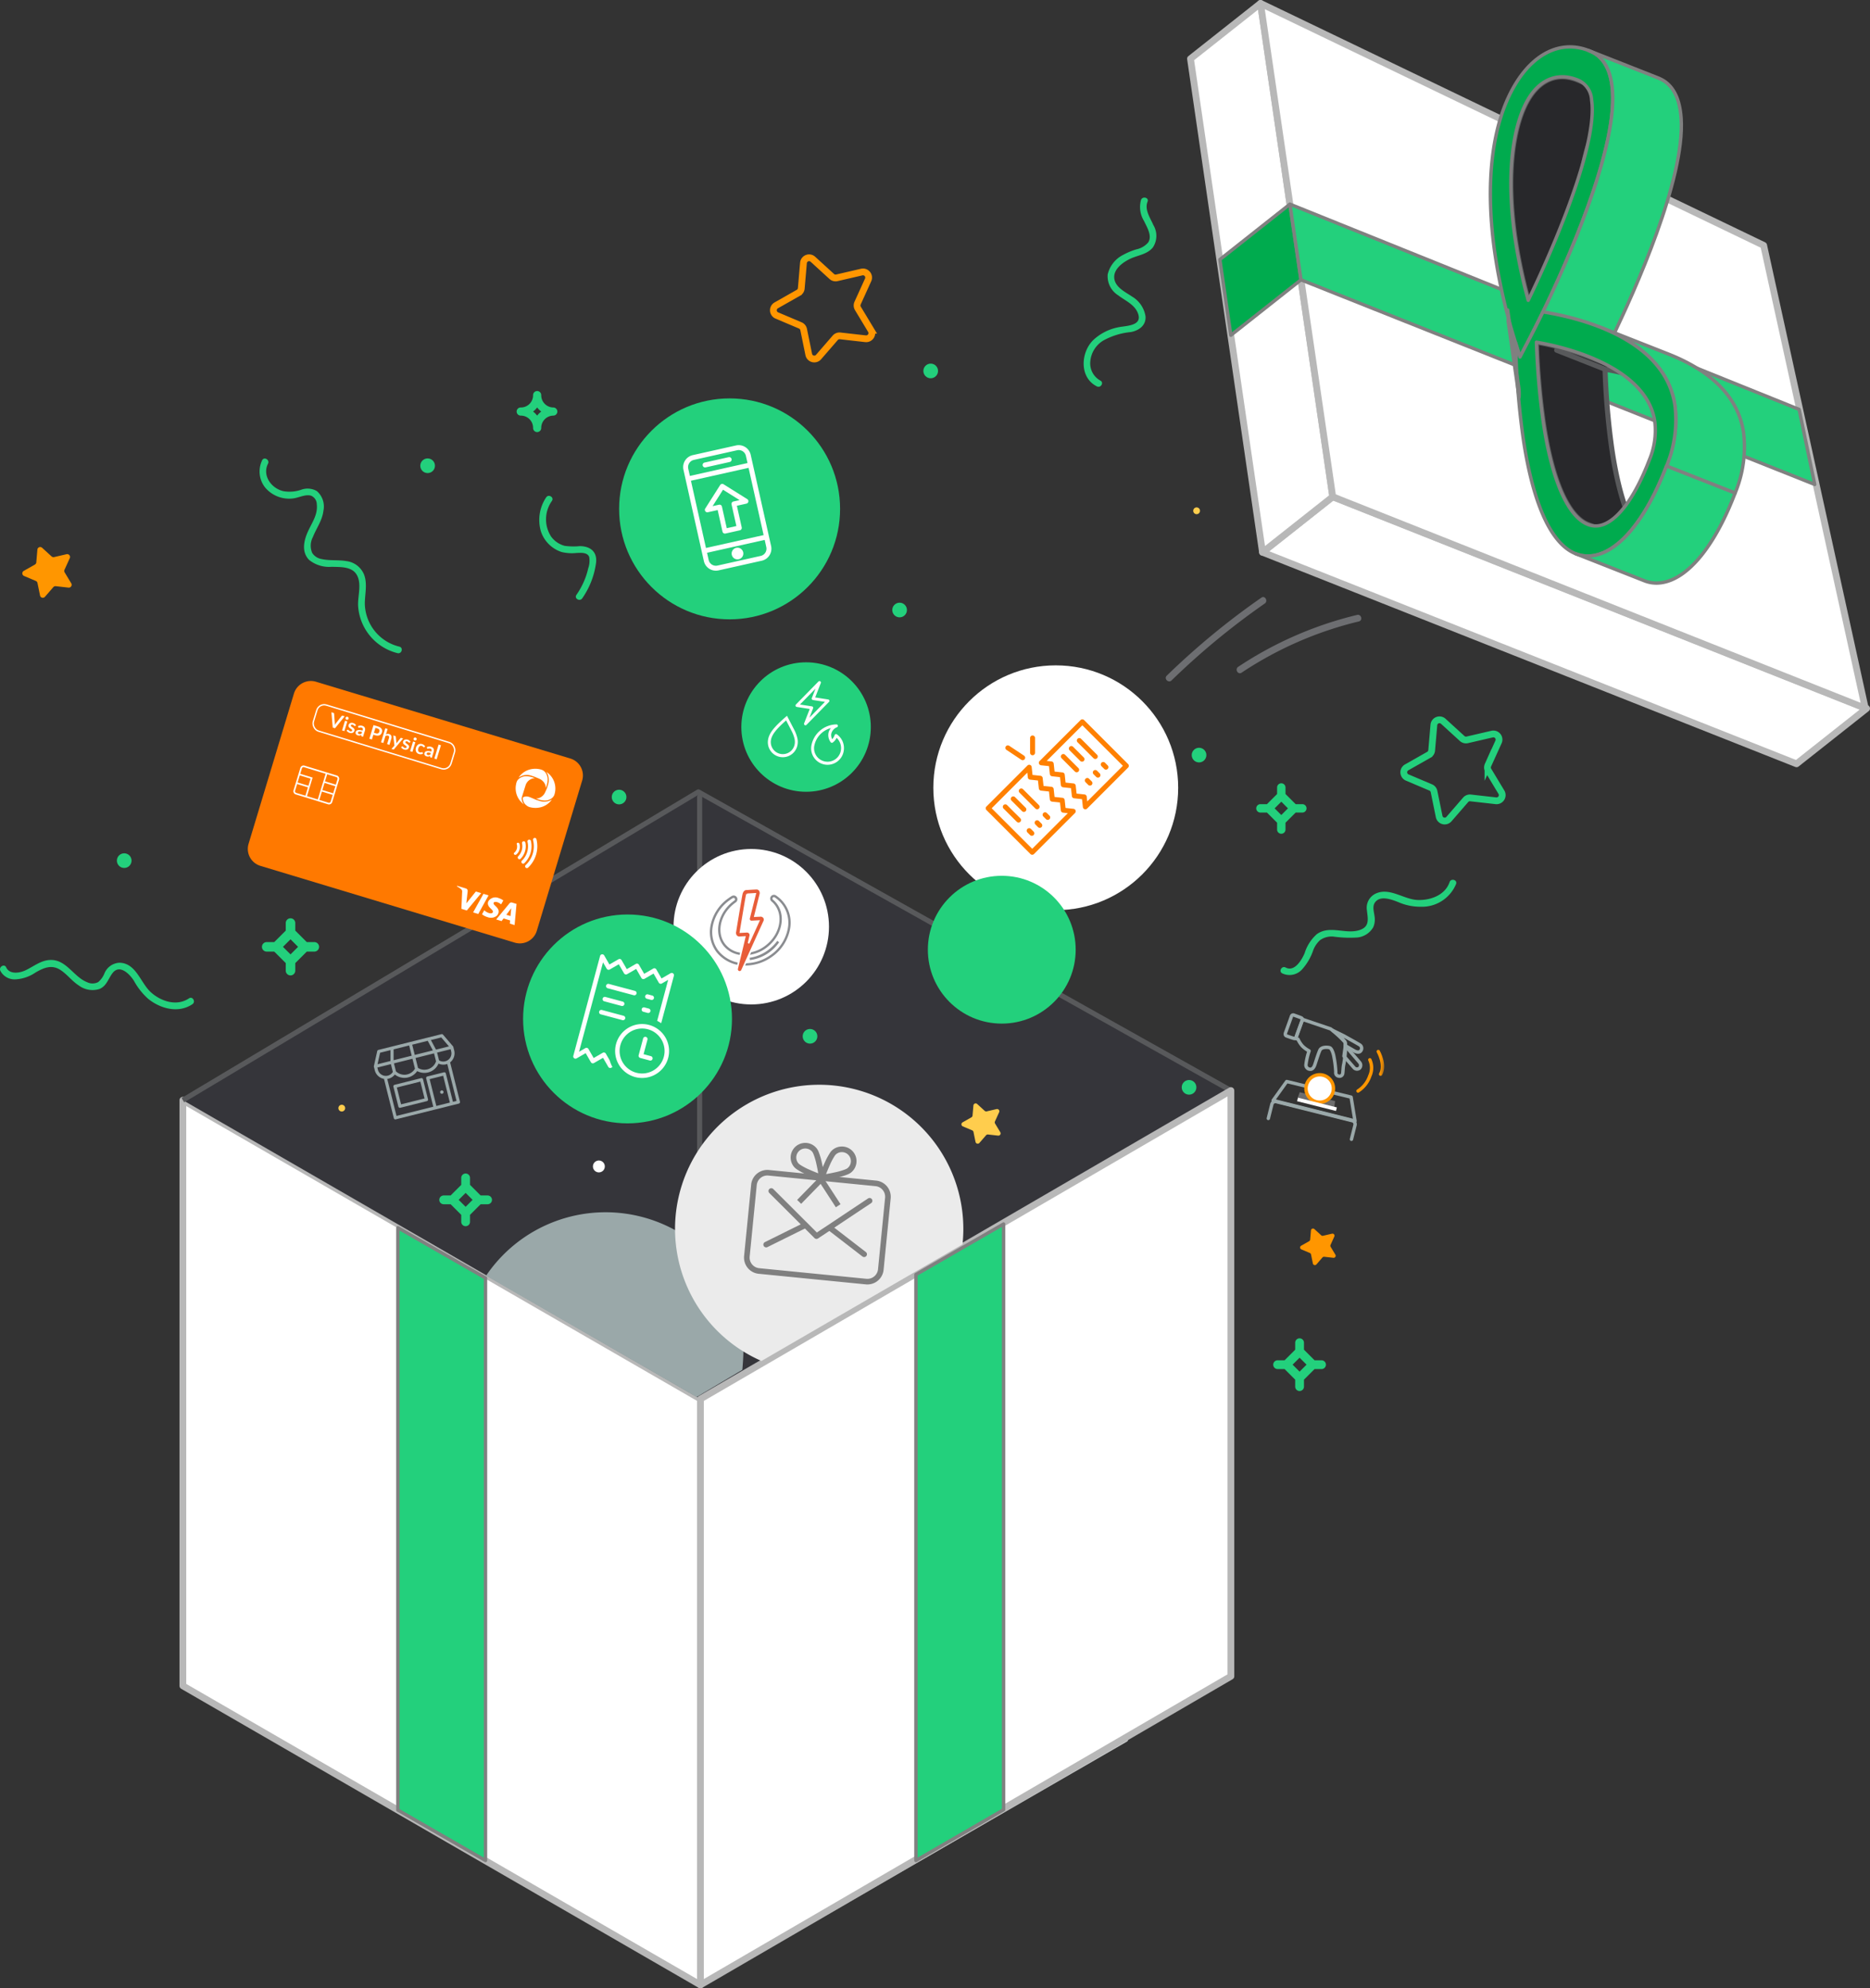 <svg xmlns="http://www.w3.org/2000/svg" xmlns:xlink="http://www.w3.org/1999/xlink" viewBox="0 0 276.461 293.984"><rect x="0" y="0" width="276.461" height="293.984" fill="#333333" stroke="none"/><defs><style>.a,.ae,.c,.d,.l{fill:#fff;}.a,.ab,.t,.u,.v,.y{fill-rule:evenodd;}.b{isolation:isolate;}.c{stroke:#cacccd;}.ae,.c,.d,.e,.f,.g,.h,.i,.j,.x,.z{stroke-linejoin:round;}.c,.e,.g,.i{stroke-width:0.75px;}.d{stroke:#b8b8b8;}.e{fill:#35353a;}.e,.g,.i{stroke:#58595b;}.f,.n{fill:#23d07c;}.f,.h,.j{stroke:gray;}.f,.h,.j,.x,.z{stroke-width:0.5px;}.g,.m,.o,.p,.x,.z{fill:none;}.g,.x,.z{stroke-linecap:round;}.h{fill:#00ab4e;}.i{fill:#28282b;}.j{fill:#58595b;}.k{fill:#ff7900;stroke:#ff7900;}.ad,.k,.m,.o,.p{stroke-miterlimit:10;}.ad,.ae,.m{stroke:#fff;}.m{stroke-width:0.2px;}.o{stroke:#23d07c;}.p,.z{stroke:#ff9600;}.q{fill:#ff9600;}.r{fill:#ffcd4d;}.s{fill:#6d6e71;}.t{fill:#9aa8a9;}.u{fill:#ebebeb;}.v,.w{fill:#ff8000;}.x{stroke:#9aa8a9;}.y{fill:#6d6d6d;}.aa{mask:url(#a);}.ab{fill:gray;}.ac{fill:#8a8c90;}.ad{fill:#e85d39;stroke-width:0.25px;}</style><mask id="a" x="186.568" y="149.599" width="19.402" height="19.695" maskUnits="userSpaceOnUse"><path class="a" d="M186.568,165.426l15.435,3.869,3.967-15.827-15.435-3.869Z"/></mask></defs><title>Asset 15</title><g class="b"><polygon class="c" points="103.553 293.477 103.553 206.845 166.416 170.579 166.416 257.183 103.553 293.477"/></g><g class="b"><polygon class="d" points="27.036 249.261 27.036 162.67 103.559 206.839 103.559 293.484 27.036 249.261"/></g><polyline class="e" points="27.035 162.663 103.248 117.083 181.977 161.24 103.555 206.842"/><g class="b"><polygon class="d" points="103.553 293.477 103.553 206.845 181.977 161.243 181.977 247.847 103.553 293.477"/></g><g class="b"><polygon class="f" points="135.411 275.084 135.411 188.452 148.368 180.973 148.368 267.577 135.411 275.084"/></g><g class="b"><polygon class="f" points="71.776 275.084 71.776 188.957 58.819 181.522 58.819 267.621 71.776 275.084"/></g><line class="g" x1="103.433" y1="117.828" x2="103.433" y2="205.878"/><g class="b"><polygon class="d" points="186.649 81.65 197.027 73.447 275.961 104.744 265.601 112.933 186.649 81.65"/></g><g class="b"><polygon class="d" points="176.001 8.687 186.353 0.504 197.034 73.447 186.647 81.658 176.001 8.687"/></g><polygon class="d" points="186.356 0.5 260.741 36.28 275.764 104.722 197.03 73.446 186.356 0.5"/><g class="b"><polygon class="h" points="181.965 49.572 192.34 41.371 190.703 30.187 180.344 38.375 181.965 49.572"/></g><polygon class="f" points="265.982 60.532 190.703 30.187 192.34 41.371 268.292 71.63 265.982 60.532"/><g class="b"><path class="i" d="M234.132,39.236c-1.512-10.33-.068-17.452,2.113-20.856,1.754-2.739,4.31-3.666,7.057-2.583l-10.143-3.998c-2.747-1.083-5.303-.156-7.057,2.583-2.181,3.404-3.625,10.527-2.113,20.856a77.369,77.369,0,0,0,1.944,9.167L236.075,48.403A77.356,77.356,0,0,1,234.132,39.236Z"/><polygon class="j" points="226.4 49.543 236.543 53.541 234.852 56.785 224.709 52.787 226.4 49.543"/><polygon class="j" points="224.069 50.701 234.212 54.699 234.852 56.785 224.709 52.787 224.069 50.701"/><path class="h" d="M226.4,49.543l-1.691,3.244-.64-2.085-.175-.57a84.557,84.557,0,0,1-2.868-12.521c-1.557-10.643-.467-19.752,3.254-25.561,2.914-4.546,7.018-6.196,10.979-4.409,1.655.742,2.669,2.356,3.027,4.806q.076.519.113,1.088c.575,8.967-6.83,25.438-10.289,32.584C227.163,48.071,226.512,49.328,226.4,49.543Zm-2.411-14.305a77.383,77.383,0,0,0,1.944,9.167c3.811-7.895,9.882-22.101,9.443-28.912-.013-.241-.038-.466-.07-.683a3.38,3.38,0,0,0-1.819-2.874c-2.87-1.291-5.56-.402-7.384,2.445-2.181,3.404-3.625,10.527-2.113,20.856"/><path class="f" d="M234.871,7.476l10.143,3.998q.194.076.387.164c1.655.742,2.669,2.356,3.027,4.806q.076.519.113,1.088c.575,8.967-6.83,25.438-10.289,32.584-.946,1.954-1.597,3.21-1.709,3.425l-10.143-3.998c.112-.215.763-1.471,1.709-3.425,3.459-7.145,10.864-23.617,10.289-32.584q-.037-.569-.113-1.088c-.359-2.45-1.372-4.064-3.027-4.806Q235.065,7.553,234.871,7.476Z"/><path class="i" d="M238.28,66.289a108.33,108.33,0,0,1-.989-11.696L230.143,51.776l7.148,2.818a39.11,39.11,0,0,1,7.641,2.095l-10.143-3.998a39.119,39.119,0,0,0-7.641-2.095h0l-0,0,0,0a108.34,108.34,0,0,0,.989,11.696c1.426,9.744,4.04,14.237,6.604,15.248l10.143,3.998C242.32,80.526,239.706,76.033,238.28,66.289Z"/><path class="f" d="M236.528,48.358l10.143,3.998c4.737,1.867,9.584,5.077,10.889,10.53q.132.553.216,1.125a17.723,17.723,0,0,1-1.256,8.892L246.377,68.904a17.723,17.723,0,0,0,1.256-8.892q-.084-.571-.216-1.125C246.112,53.434,241.265,50.225,236.528,48.358Z"/><path class="h" d="M246.377,68.904c-3.008,7.869-6.98,12.697-10.896,13.254-4.965.704-8.579-5.649-10.315-17.509a118.073,118.073,0,0,1-1.097-13.948l.64,2.085L226.4,49.543c.112-.215.763-1.471,1.709-3.425,4.834.759,17.107,3.573,19.308,12.77q.132.553.216,1.125A17.723,17.723,0,0,1,246.377,68.904Zm-10.058,8.832c2.551-.359,5.295-3.915,7.524-9.744a11.189,11.189,0,0,0,.804-5.652q-.055-.377-.143-.746c-1.666-6.967-11.634-10.036-17.354-10.998a108.336,108.336,0,0,0,.989,11.696c1.721,11.762,5.173,15.873,8.181,15.444"/><path class="f" d="M243.102,85.869l-10.143-3.998a4.893,4.893,0,0,0,2.521.287c3.917-.557,7.889-5.386,10.896-13.254l10.143,3.998c-3.008,7.869-6.98,12.697-10.896,13.254A4.893,4.893,0,0,1,243.102,85.869Z"/></g><g class="b"><path class="j" d="M222.89,45.835l1.615,11.26A7.156,7.156,0,0,1,224.576,58.722l-1.615-11.26A7.157,7.157,0,0,0,222.89,45.835Z"/></g><path class="k" d="M38.637,127.54a2.118,2.118,0,0,1-1.409-2.638l6.705-22.209a2.121,2.121,0,0,1,2.64-1.416l37.6,11.351.006.002a2.118,2.118,0,0,1,1.409,2.638l-6.705,22.209a2.121,2.121,0,0,1-2.64,1.416L38.643,127.542Z"/><path class="l" d="M47.542,117.024l1.693.517.07-.229-1.693-.517Zm-3.659-1.117,1.693.517.07-.229-1.693-.517Zm4.05-.164,1.693.517.07-.229-1.693-.517Z"/><path class="l" d="M46.968,118.249l.229.07,1.187-3.888-.229-.07Zm-1.83-.558.229.07.852-2.79-1.876-.572-.07.229,1.647.503Z"/><path class="l" d="M45.031,113.208a.491.491,0,0,0-.627.334l-1.005,3.293a.491.491,0,0,0,.334.627l4.757,1.452a.491.491,0,0,0,.627-.334l1.005-3.293a.491.491,0,0,0-.334-.627Zm3.528,5.477-4.757-1.452a.252.252,0,0,1-.175-.328l1.005-3.293a.252.252,0,0,1,.328-.175l4.757,1.452a.252.252,0,0,1,.175.328l-1.005,3.293A.252.252,0,0,1,48.56,118.685Z"/><rect class="m" x="46.126" y="106.937" width="21.269" height="4.021" rx="1.126" transform="translate(34.276 -11.824) rotate(16.973)"/><path class="l" d="M48.994,105.309l.303.092a.134.134,0,0,1,.072.048.165.165,0,0,1,.026.075l.099,1.373c.004.045.005.094.005.146,0,.053-.002.106-.005.163a1.812,1.812,0,0,1,.165-.258l.848-1.084a.147.147,0,0,1,.063-.045.125.125,0,0,1,.087-.003l.302.093L49.531,107.675l-.338-.104Z"/><path class="l" d="M51.35,106.668l-.436,1.429-.344-.104.436-1.429Zm.179-.401a.197.197,0,0,1-.043.078.214.214,0,0,1-.069.054.24.24,0,0,1-.085.026.225.225,0,0,1-.091-.01.236.236,0,0,1-.08-.043.247.247,0,0,1-.053-.067.207.207,0,0,1-.026-.083.198.198,0,0,1,.008-.089.226.226,0,0,1,.044-.081.225.225,0,0,1,.24-.072.239.239,0,0,1,.081.043.245.245,0,0,1,.056.068.236.236,0,0,1,.027.084A.208.208,0,0,1,51.529,106.267Z"/><path class="l" d="M52.517,107.328a.084.084,0,0,1-.039.023.08.08,0,0,1-.042-.003.136.136,0,0,1-.048-.03c-.017-.016-.035-.032-.057-.052a.635.635,0,0,0-.077-.058.458.458,0,0,0-.109-.049.271.271,0,0,0-.173-.005.137.137,0,0,0-.094.094.111.111,0,0,0,.007.087.3.3,0,0,0,.062.079.82.82,0,0,0,.099.076c.039.025.077.053.117.081.038.028.076.058.112.09a.486.486,0,0,1,.09.106.363.363,0,0,1,.047.13.355.355,0,0,1-.015.156.489.489,0,0,1-.096.18.445.445,0,0,1-.155.116.551.551,0,0,1-.21.044.82.82,0,0,1-.255-.038.852.852,0,0,1-.141-.059.883.883,0,0,1-.124-.077.726.726,0,0,1-.103-.093.587.587,0,0,1-.076-.1l.12-.105a.101.101,0,0,1,.047-.025.099.099,0,0,1,.058.003.122.122,0,0,1,.055.036.711.711,0,0,0,.055.06.538.538,0,0,0,.076.066.444.444,0,0,0,.233.075.252.252,0,0,0,.084-.017.157.157,0,0,0,.058-.042.176.176,0,0,0,.033-.061.123.123,0,0,0-.005-.092.271.271,0,0,0-.062-.08.882.882,0,0,0-.1-.076c-.039-.025-.078-.053-.117-.081s-.078-.06-.114-.092a.542.542,0,0,1-.09-.11.396.396,0,0,1-.045-.137.418.418,0,0,1,.021-.171.426.426,0,0,1,.086-.157.414.414,0,0,1,.144-.107.563.563,0,0,1,.198-.043.744.744,0,0,1,.243.035.733.733,0,0,1,.255.132.628.628,0,0,1,.163.189Z"/><path class="l" d="M53.67,108.937l-.155-.047a.172.172,0,0,1-.072-.038.09.09,0,0,1-.022-.072l-.001-.111a1.171,1.171,0,0,1-.132.054.689.689,0,0,1-.128.029.577.577,0,0,1-.13.001.728.728,0,0,1-.143-.029.592.592,0,0,1-.16-.076.377.377,0,0,1-.109-.113.342.342,0,0,1-.048-.147.452.452,0,0,1,.021-.179.357.357,0,0,1,.091-.147.41.41,0,0,1,.186-.099.893.893,0,0,1,.295-.025,1.816,1.816,0,0,1,.421.082l.025-.084a.334.334,0,0,0,.005-.232.234.234,0,0,0-.154-.123.428.428,0,0,0-.146-.022.449.449,0,0,0-.109.015c-.032.007-.062.015-.09.02a.157.157,0,0,1-.082-.004.102.102,0,0,1-.054-.036.117.117,0,0,1-.027-.058l-.03-.129a.896.896,0,0,1,.664-.044.625.625,0,0,1,.211.109.509.509,0,0,1,.133.165.551.551,0,0,1,.05.207.712.712,0,0,1-.032.233Zm-.604-.418a.455.455,0,0,0,.101.02.377.377,0,0,0,.094-.003.453.453,0,0,0,.09-.023.676.676,0,0,0,.095-.044l.073-.239a1.487,1.487,0,0,0-.258-.058.661.661,0,0,0-.176-.001.22.22,0,0,0-.109.042.182.182,0,0,0-.037.225A.24.24,0,0,0,53.066,108.519Z"/><path class="l" d="M55.196,108.629l-.216.709-.375-.114.614-2.015.657.2a1.206,1.206,0,0,1,.334.154.707.707,0,0,1,.204.207.542.542,0,0,1,.079.246.704.704,0,0,1-.033.273.75.75,0,0,1-.129.254.6.6,0,0,1-.212.164.684.684,0,0,1-.285.062,1.12,1.12,0,0,1-.356-.056Zm.089-.292.282.086a.617.617,0,0,0,.188.028.331.331,0,0,0,.149-.035.317.317,0,0,0,.11-.094.437.437,0,0,0,.072-.146.428.428,0,0,0,.02-.153.306.306,0,0,0-.041-.135.349.349,0,0,0-.105-.109.624.624,0,0,0-.172-.078l-.282-.086Z"/><path class="l" d="M56.329,109.749l.631-2.069.344.104-.242.796a.743.743,0,0,1,.223-.072.561.561,0,0,1,.25.022.536.536,0,0,1,.196.104.429.429,0,0,1,.117.158.503.503,0,0,1,.038.199.718.718,0,0,1-.034.229l-.277.91-.344-.105.277-.91a.322.322,0,0,0,.001-.221.23.23,0,0,0-.16-.127.373.373,0,0,0-.18-.011.66.66,0,0,0-.181.064l-.315,1.034Z"/><path class="l" d="M58.263,110.769a.132.132,0,0,1-.057.042.126.126,0,0,1-.08-.003l-.256-.078.441-.491-.175-1.5.302.092a.1.1,0,0,1,.058.039.132.132,0,0,1,.02.055l.08.835c.002.026.003.055.003.083s-.002.056-.004.084a.633.633,0,0,1,.048-.07c.017-.022.033-.045.052-.068l.513-.652a.117.117,0,0,1,.05-.034.112.112,0,0,1,.064-.001l.275.084Z"/><path class="l" d="M60.575,109.788a.093.093,0,0,1-.038.022.079.079,0,0,1-.042-.003.119.119,0,0,1-.049-.03c-.017-.015-.035-.032-.057-.052a.565.565,0,0,0-.077-.057.408.408,0,0,0-.109-.05.278.278,0,0,0-.173-.005.141.141,0,0,0-.093.094.111.111,0,0,0,.006.087.273.273,0,0,0,.063.079.83.83,0,0,0,.098.077c.039.025.077.053.117.08.038.028.076.059.112.091a.456.456,0,0,1,.09.105.357.357,0,0,1,.047.13.346.346,0,0,1-.015.157.483.483,0,0,1-.095.179.449.449,0,0,1-.156.116.571.571,0,0,1-.21.045.847.847,0,0,1-.254-.039.829.829,0,0,1-.142-.059.931.931,0,0,1-.123-.077.794.794,0,0,1-.104-.093.563.563,0,0,1-.075-.099l.119-.106a.111.111,0,0,1,.159.015c.015.018.033.038.055.06a.535.535,0,0,0,.076.065.402.402,0,0,0,.123.058.369.369,0,0,0,.11.018.235.235,0,0,0,.085-.017.154.154,0,0,0,.058-.042.191.191,0,0,0,.032-.061.123.123,0,0,0-.005-.092.268.268,0,0,0-.062-.08.803.803,0,0,0-.1-.076c-.039-.025-.078-.053-.117-.081a1.426,1.426,0,0,1-.114-.092.485.485,0,0,1-.089-.11.371.371,0,0,1-.046-.137.419.419,0,0,1,.021-.171.428.428,0,0,1,.23-.265.569.569,0,0,1,.199-.043.778.778,0,0,1,.243.035.755.755,0,0,1,.254.132.649.649,0,0,1,.164.19Z"/><path class="l" d="M61.409,109.737l-.436,1.43-.344-.104.436-1.43Zm.179-.4a.197.197,0,0,1-.043.078.245.245,0,0,1-.069.054.221.221,0,0,1-.085.025.242.242,0,0,1-.091-.009.254.254,0,0,1-.08-.043.238.238,0,0,1-.053-.068.203.203,0,0,1-.026-.082.197.197,0,0,1,.008-.089.225.225,0,0,1,.044-.081.22.22,0,0,1,.068-.056.231.231,0,0,1,.082-.026.216.216,0,0,1,.09.01.223.223,0,0,1,.081.043.232.232,0,0,1,.056.068.224.224,0,0,1,.027.084A.21.21,0,0,1,61.588,109.337Z"/><path class="l" d="M62.724,110.47a.236.236,0,0,1-.04.021.066.066,0,0,1-.045-.002.093.093,0,0,1-.047-.031c-.015-.017-.03-.034-.05-.055a.396.396,0,0,0-.072-.062.372.372,0,0,0-.113-.052.38.38,0,0,0-.169-.016.31.31,0,0,0-.142.06.436.436,0,0,0-.113.127.937.937,0,0,0-.12.401.494.494,0,0,0,.024.172.318.318,0,0,0,.084.126.376.376,0,0,0,.138.076.367.367,0,0,0,.139.02.404.404,0,0,0,.1-.018.788.788,0,0,0,.074-.026.091.091,0,0,1,.064-.002.075.075,0,0,1,.053.051l.061.155a.628.628,0,0,1-.158.074.782.782,0,0,1-.161.031.808.808,0,0,1-.16-.008,1.051,1.051,0,0,1-.155-.035.678.678,0,0,1-.234-.125.636.636,0,0,1-.159-.207.718.718,0,0,1-.067-.273.934.934,0,0,1,.045-.329.968.968,0,0,1,.134-.278.705.705,0,0,1,.205-.191.639.639,0,0,1,.264-.088.806.806,0,0,1,.315.035.762.762,0,0,1,.265.138.725.725,0,0,1,.172.214Z"/><path class="l" d="M63.84,112.042l-.155-.048a.173.173,0,0,1-.072-.038.089.089,0,0,1-.022-.071l-.001-.111c-.046.021-.091.039-.132.054a.685.685,0,0,1-.128.028.577.577,0,0,1-.13.001.712.712,0,0,1-.143-.029.528.528,0,0,1-.16-.076.377.377,0,0,1-.109-.113.342.342,0,0,1-.048-.147.451.451,0,0,1,.021-.179.364.364,0,0,1,.091-.146.43.43,0,0,1,.187-.1.949.949,0,0,1,.295-.025,1.825,1.825,0,0,1,.421.082l.025-.084a.337.337,0,0,0,.005-.231.233.233,0,0,0-.154-.124.483.483,0,0,0-.146-.022.449.449,0,0,0-.109.015c-.032.008-.062.015-.09.02a.156.156,0,0,1-.082-.003.104.104,0,0,1-.055-.037.139.139,0,0,1-.027-.057l-.029-.129a.886.886,0,0,1,.664-.044.592.592,0,0,1,.211.109.486.486,0,0,1,.132.165.512.512,0,0,1,.05.206.703.703,0,0,1-.031.233ZM63.236,111.623a.517.517,0,0,0,.1.021.437.437,0,0,0,.095-.004.452.452,0,0,0,.09-.023.675.675,0,0,0,.095-.044l.073-.239a1.487,1.487,0,0,0-.258-.058.66.66,0,0,0-.176-.001.229.229,0,0,0-.109.042.156.156,0,0,0-.051.078.158.158,0,0,0,.014.147A.244.244,0,0,0,63.236,111.623Z"/><path class="l" d="M65.188,110.191l-.631,2.069-.344-.104.631-2.07Z"/><path class="a" d="M79.313,124.093a.256.256,0,0,0-.32-.195h-0a.268.268,0,0,0-.187.314,3.787,3.787,0,0,1-1.091,3.692.268.268,0,0,0-.014.365l0,0a.256.256,0,0,0,.375.01A4.341,4.341,0,0,0,79.313,124.093Z"/><path class="a" d="M78.493,124.348a.256.256,0,0,0-.32-.198l-0,0a.267.267,0,0,0-.188.309,2.937,2.937,0,0,1-.825,2.791.267.267,0,0,0-.01.362l0.0 0a.256.256,0,0,0,.376.008A3.479,3.479,0,0,0,78.493,124.348Z"/><path class="a" d="M77.675,124.595a.25.25,0,0,0-.313-.199.26.26,0,0,0-.184.296,2.106,2.106,0,0,1-.567,1.917.26.26,0,0,0-.006.348.25.25,0,0,0,.371.003,2.63,2.63,0,0,0,.699-2.366Z"/><path class="a" d="M76.794,124.755a.229.229,0,0,0-.261-.149.159.159,0,0,0-.137.195,1.198,1.198,0,0,1-.382,1.292.159.159,0,0,0,.009.239.229.229,0,0,0,.3.017,1.495,1.495,0,0,0,.471-1.594Z"/><path class="a" d="M70.349,131.812l-1.395,1.744c.015-.343.068-.707.104-1.037l.085-.785a.378.378,0,0,0-.249-.366l-1.314-.401c.012.023-.007.024-.027.088a3.132,3.132,0,0,1,.469.298c.072.061.23.154.278.291a.829.829,0,0,1,.015.352c-.005.25-.02.509-.033.763-.01.287-.02.593-.038.884-.008.236-.021.49-.03.731l.801.245,2.128-2.564Zm6.014,1.836-.666-.203a.334.334,0,0,0-.299.051,1.027,1.027,0,0,0-.205.227c-.144.175-.295.354-.438.529-.074.093-.155.191-.234.283-.072.088-.151.179-.223.267-.31.382-.625.762-.941,1.142l.795.243.294-.393.966.295c-.004.16-.025.314-.035.472l.701.214Zm-1.508,1.607.727-.969-.109,1.158Zm-3.381-3.099-1.528,2.747.76.232,1.522-2.749Zm1.5,1.353c.072-.236.427-.153.539-.119a1.57,1.57,0,0,1,.569.328l.326-.583a2.298,2.298,0,0,0-.673-.347,1.226,1.226,0,0,0-1.544.482l-.059.194a.889.889,0,0,0,.002.226,1.033,1.033,0,0,0,.278.503c.092.099.192.194.286.287.11.104.205.256.169.374-.079.259-.461.181-.591.142a1.942,1.942,0,0,1-.686-.409l-.33.595a2.381,2.381,0,0,0,.807.414,1.38,1.38,0,0,0,1.355-.179.898.898,0,0,0,.264-.422C73.926,134.205,72.867,133.856,72.973,133.509Z"/><path class="a" d="M78.589,114.703l.32.103c.324.124.647.247.961.403a1.115,1.115,0,0,1,.158.098,1.179,1.179,0,0,1,.101.076c.046.044.104.096.155.142a1.471,1.471,0,0,1,.415.977c.019-.044.038-.093.059-.146l.119-.391a3.634,3.634,0,0,0,.087-.561,1.937,1.937,0,0,0-.01-.406,1.798,1.798,0,0,0-.208-.608,1.512,1.512,0,0,0-.242-.314q-.035-.033-.07-.062c-.019-.014-.037-.029-.056-.044a1.167,1.167,0,0,0-.151-.095l-.015-.007c-.044-.018-.087-.041-.132-.055a.156.156,0,0,1-.028-.012l-.018-.006-.155-.042a3.222,3.222,0,0,0-.9-.086c-.081.005-.168.014-.25.023-.083.014-.176.026-.257.046a2.916,2.916,0,0,0-1.616.98,1.754,1.754,0,0,0-.184.262A2.077,2.077,0,0,1,78.589,114.703Zm1.423-.987a.072.072,0,0,0,.004.051.071.071,0,0,0,.037.035.071.071,0,0,1-.037-.035.072.072,0,0,1-.004-.051Zm1.315,4.639a2.238,2.238,0,0,1-1.501.081l-.507-.155-.986-.42-.236-.072a1.24,1.24,0,0,0-.146-.025.946.946,0,0,0-.548.092c-.088.043-.088.028-.103.078a1.301,1.301,0,0,0,.5,1.118,1.324,1.324,0,0,0,.458.269c.014.004.027.008.151.041a3.103,3.103,0,0,0,.357.064,3.282,3.282,0,0,0,.413.026c.094-.001.19-.007.281-.014.088-.013.185-.023.28-.039a2.897,2.897,0,0,0,1.01-.388,3.036,3.036,0,0,0,.67-.572c.064-.08.129-.164.182-.238-.024.015-.047.03-.07.044a1.662,1.662,0,0,1-.204.109Zm-.581-4.247a1.707,1.707,0,0,1,.295.56,2.445,2.445,0,0,1,.005,1.287l-.161.528c-.093.225-.19.46-.301.679a1.535,1.535,0,0,1-1.086.882,2.281,2.281,0,0,1-.251.028c.057.023.115.045.168.066l.421.129c.013.004.247.05.37.068.066.01.149.016.221.023a2.044,2.044,0,0,0,.395-.014,1.334,1.334,0,0,0,.244-.056,2.021,2.021,0,0,0,.389-.181l0-0.0.001-0c.034-.021.067-.044.098-.067a1.583,1.583,0,0,0,.165-.146l0-0.0 0-0.0 0-0c.009-.01.017-.02.024-.03.025-.032.055-.068.082-.104a.686.686,0,0,1,.059-.086,1.226,1.226,0,0,0,.095-.234,2.939,2.939,0,0,0-1.235-3.33Zm-3.615,3.857a.538.538,0,0,0,.016-.085l.569-1.817a1.503,1.503,0,0,1,1.371-1.005l-.375-.134c-.01.002-.017-.01-.178-.049a2.049,2.049,0,0,0-.292-.064c-.099-.015-.2-.026-.296-.036-.054-.002-.112-.004-.167-.006-.055.003-.117.009-.171.008a1.653,1.653,0,0,0-1.038.514c-.021.03-.044.058-.065.086-.015.022-.03.044-.043.065-.013.025-.033.064-.047.094l-0.0 0-0.0 0-0.0 0-.013.029-.006.014-.038.123-.004.006-.028.093c-.01.032-.068.368-.077.429-.005.083-.014.175-.016.264-.001.099.002.205.01.307.01.098.023.201.042.301.012.073.037.155.053.23a2.959,2.959,0,0,0,1.136,1.616,1.332,1.332,0,0,1-.343-.985Z"/><circle class="n" cx="132.998" cy="90.193" r="1.084"/><circle class="n" cx="137.595" cy="54.846" r="1.084"/><circle class="n" cx="91.526" cy="117.847" r="1.084"/><circle class="n" cx="175.79" cy="160.766" r="1.084"/><circle class="n" cx="177.267" cy="111.644" r="1.084"/><circle class="n" cx="119.753" cy="153.22" r="1.084"/><circle class="l" cx="88.537" cy="172.464" r="0.88"/><circle class="n" cx="18.364" cy="127.248" r="1.084"/><circle class="n" cx="63.22" cy="68.863" r="1.084"/><path class="n" d="M81.82,60.248a1.807,1.807,0,0,1-1.805-1.805.602.602,0,1,0-1.203-0,1.807,1.807,0,0,1-1.805,1.805.602.602,0,1,0-0,1.203,1.807,1.807,0,0,1,1.805,1.805.602.602,0,1,0,1.203 0,1.807,1.807,0,0,1,1.805-1.805A.602.602,0,0,0,81.82,60.248Zm-2.407,1.205a3.034,3.034,0,0,0-.603-.604,3.034,3.034,0,0,0,.604-.603,3.017,3.017,0,0,0,.603.604A3.018,3.018,0,0,0,79.414,61.453Z"/><path class="n" d="M46.469,139.291l-1.116-0-1.699-1.699 0-1.116a.704.704,0,1,0-1.408-0l-0,1.116-1.699,1.699-1.116-0a.704.704,0,0,0-0,1.408l1.116 0,1.699,1.699-0,1.116a.704.704,0,0,0,1.408 0l0-1.116,1.699-1.699,1.116 0a.704.704,0,0,0,0-1.408ZM42.95,141.111l-1.116-1.116,1.116-1.116,1.116,1.116Z"/><path class="n" d="M72.084,176.753l-1.029-0-1.567-1.567 0-1.029a.649.649,0,1,0-1.298-0l-0,1.03-1.567,1.567-1.03-0a.649.649,0,0,0-0,1.298l1.03 0,1.567,1.567-0,1.03a.649.649,0,1,0,1.298 0l0-1.029,1.567-1.567,1.029 0A.649.649,0,0,0,72.084,176.753Zm-3.246,1.678-1.029-1.03,1.03-1.029,1.029,1.03Z"/><path class="n" d="M195.375,201.122l-1.029-0-1.567-1.567 0-1.029a.649.649,0,0,0-1.298-0l-0,1.03-1.567,1.567-1.03-0a.649.649,0,0,0-0,1.298l1.03 0,1.567,1.567-0,1.03a.649.649,0,1,0,1.298 0l0-1.029,1.567-1.567,1.029 0a.649.649,0,0,0,0-1.298Zm-3.246,1.678-1.029-1.03,1.03-1.029,1.029,1.03Z"/><path class="n" d="M192.536,118.898l-.986-0-1.501-1.501 0-.986a.622.622,0,0,0-1.243-0l-0.0.986-1.501,1.501-.986-0a.622.622,0,0,0-0,1.243l.986 0,1.501,1.501-0.0.986a.622.622,0,1,0,1.243 0l0-.986,1.501-1.501.986 0a.622.622,0,0,0,0-1.244Zm-3.109,1.607-.986-.986.986-.986.986.986Z"/><path class="o" d="M221.157,118.398l-3.749-.423a.841.841,0,0,0-.726.281l-2.471,2.851a.834.834,0,0,1-1.447-.38l-.756-3.697a.838.838,0,0,0-.492-.601l-3.473-1.473a.835.835,0,0,1-.086-1.494l3.283-1.862a.83.83,0,0,0,.419-.652l.324-3.758a.835.835,0,0,1,1.395-.544l2.786,2.545a.84.84,0,0,0,.752.199l3.676-.851a.835.835,0,0,1,.95,1.158l-1.559,3.434a.852.852,0,0,0,.043.777l1.948,3.231A.841.841,0,0,1,221.157,118.398Z"/><path class="p" d="M127.959,50.085l-3.749-.423a.841.841,0,0,0-.726.281l-2.471,2.851a.834.834,0,0,1-1.447-.38l-.756-3.697a.838.838,0,0,0-.492-.601l-3.473-1.473a.835.835,0,0,1-.086-1.494l3.283-1.862a.83.83,0,0,0,.419-.652l.324-3.758a.835.835,0,0,1,1.395-.544l2.786,2.545a.841.841,0,0,0,.752.199l3.676-.851a.835.835,0,0,1,.95,1.158l-1.559,3.434a.852.852,0,0,0,.043.777l1.948,3.231A.841.841,0,0,1,127.959,50.085Z"/><path class="q" d="M10.126,86.882,8.247,86.67a.421.421,0,0,0-.364.141L6.645,88.239A.418.418,0,0,1,5.92,88.049l-.379-1.853a.42.42,0,0,0-.247-.301l-1.74-.738a.419.419,0,0,1-.043-.749L5.156,83.475a.416.416,0,0,0,.21-.327l.162-1.883a.418.418,0,0,1,.699-.273l1.396,1.275a.421.421,0,0,0,.377.1l1.842-.426a.419.419,0,0,1,.476.58L9.537,84.241a.427.427,0,0,0,.022.39l.976,1.619A.422.422,0,0,1,10.126,86.882Z"/><path class="q" d="M197.13,185.971l-1.355-.153a.304.304,0,0,0-.262.101l-.893,1.03a.301.301,0,0,1-.523-.137l-.273-1.336a.303.303,0,0,0-.178-.217l-1.255-.532a.302.302,0,0,1-.031-.54l1.186-.673a.3.3,0,0,0,.151-.236l.117-1.358a.302.302,0,0,1,.504-.197l1.007.919a.304.304,0,0,0,.272.072l1.328-.308a.302.302,0,0,1,.343.418l-.563,1.241a.308.308,0,0,0,.016.281l.704,1.167A.304.304,0,0,1,197.13,185.971Z"/><path class="r" d="M50.529,164.342a.5.5,0,0,0,0-1,.5.5,0,0,0,0,1Z"/><path class="r" d="M176.908,76.023a.5.5,0,0,0,0-1,.5.5,0,0,0,0,1Z"/><path class="s" d="M173.203,100.604A109.071,109.071,0,0,1,186.988,89.229c.525-.365.025-1.232-.505-.863a110.652,110.652,0,0,0-13.987,11.531c-.462.45.245,1.156.707.707Z"/><path class="s" d="M183.558,99.457a54.063,54.063,0,0,1,17.339-7.575c.625-.15.361-1.115-.266-.964a54.876,54.876,0,0,0-17.578,7.676c-.533.355-.033,1.222.505.863Z"/><path class="n" d="M162.672,56.267a2.893,2.893,0,0,1-1.481-2.82,3.986,3.986,0,0,1,2.001-3.142,10.433,10.433,0,0,1,3.975-1.207c1.196-.214,2.28-.972,2.189-2.311a4.142,4.142,0,0,0-1.963-2.92c-.977-.672-2.45-1.33-2.649-2.646-.209-1.384,1.236-2.427,2.317-2.945,1.134-.543,2.532-.651,3.375-1.686a3.096,3.096,0,0,0,.078-3.311c-.459-1.059-1.336-2.276-.858-3.464.24-.597-.727-.856-.964-.266a3.915,3.915,0,0,0,.439,3.12c.415.899,1.259,2.196.617,3.177a3.12,3.12,0,0,1-1.733,1.019,10.022,10.022,0,0,0-1.946.807,4.361,4.361,0,0,0-2.306,2.895,3.322,3.322,0,0,0,1.536,3.088c1.071.82,2.533,1.398,2.978,2.793.576,1.808-1.93,1.702-3.042,1.962a7.513,7.513,0,0,0-3.654,1.913c-1.83,1.854-2.019,5.509.586,6.81.574.287,1.081-.576.505-.863Z"/><path class="n" d="M59.039,95.608a6.674,6.674,0,0,1-5.104-6.364c.006-1.403.402-2.885-.095-4.248a3.252,3.252,0,0,0-2.661-2.04c-1.198-.202-2.444-.03-3.629-.299a2.028,2.028,0,0,1-1.397-.914,2.726,2.726,0,0,1,.104-2.338c.52-1.322,1.38-2.429,1.555-3.872a3.023,3.023,0,0,0-.972-2.927,2.744,2.744,0,0,0-2.332-.188,5.261,5.261,0,0,1-2.62.202c-1.761-.407-3.152-2.287-2.267-4.064.286-.574-.576-1.082-.863-.505a3.809,3.809,0,0,0,.456,4.049,4.644,4.644,0,0,0,4.022,1.605c.872-.073,1.903-.673,2.754-.414a1.387,1.387,0,0,1,.844,1.275c.179,1.54-.74,2.745-1.333,4.074-.598,1.341-.941,2.972.194,4.142a4.713,4.713,0,0,0,3.356,1.021c1.224.043,2.908-.067,3.655,1.127.813,1.299.185,3.148.233,4.577a7.695,7.695,0,0,0,5.834,7.065c.626.145.894-.819.266-.964Z"/><path class="n" d="M27.94,147.611c-1.815,1.219-4.153.453-5.656-.921-1.522-1.392-2.159-4.303-4.626-4.345a2.522,2.522,0,0,0-2.221,1.583,3.261,3.261,0,0,1-.916,1.275,1.812,1.812,0,0,1-1.64.019c-2.041-.797-3.096-3.451-5.563-3.282-1.349.093-2.379.979-3.557,1.529-.883.412-2.358.636-2.848-.442-.266-.585-1.128-.077-.863.505a2.361,2.361,0,0,0,2.235,1.269,5.775,5.775,0,0,0,2.969-1.015c1.222-.704,2.402-1.21,3.695-.364.992.649,1.698,1.644,2.7,2.284a3.39,3.39,0,0,0,3.067.516c1.065-.453,1.279-1.518,1.929-2.355,1.063-1.371,2.556.19,3.162,1.159a9.988,9.988,0,0,0,2.1,2.654c1.817,1.471,4.47,2.185,6.538.796.532-.357.032-1.224-.505-.863Z"/><path class="n" d="M214.307,130.427c-.657,1.917-2.791,2.693-4.669,2.641-2.122-.058-4.209-1.95-6.314-.918a2.304,2.304,0,0,0-1.236,2.455c.118,1.158.433,2.295-.886,2.833-2.107.859-4.531-.745-6.519.678a6.212,6.212,0,0,0-1.812,2.831c-.416.967-1.483,2.805-2.802,2.104-.568-.302-1.074.561-.505.863a2.508,2.508,0,0,0,2.913-.558,8.113,8.113,0,0,0,1.683-2.895,3.929,3.929,0,0,1,.993-1.454,2.951,2.951,0,0,1,1.997-.527,17.427,17.427,0,0,0,3.534.13,3.072,3.072,0,0,0,2.333-1.509,2.843,2.843,0,0,0,.199-1.608c-.074-.626-.344-1.411.017-1.992.747-1.202,2.527-.499,3.513-.108a8.142,8.142,0,0,0,3.292.673,5.45,5.45,0,0,0,5.231-3.375c.209-.61-.757-.872-.964-.266Z"/><path class="n" d="M86.08,88.463a11.928,11.928,0,0,0,2.038-5.232c.204-1.652-.843-2.473-2.397-2.483a9.714,9.714,0,0,1-2.239-.043,3.631,3.631,0,0,1-2.014-1.383,4.697,4.697,0,0,1,.135-5.269c.344-.546-.521-1.048-.863-.505a5.991,5.991,0,0,0-.766,5.039,4.785,4.785,0,0,0,3.07,3.035,6.544,6.544,0,0,0,2.173.138c.62-.024,1.64-.131,1.894.609a3.35,3.35,0,0,1-.145,1.65,11.687,11.687,0,0,1-.352,1.226,11.46,11.46,0,0,1-1.397,2.714c-.365.532.501,1.033.863.505Z"/><path class="t" d="M60.979,156.541l.368,1.471a1.812,1.812,0,0,1-2.81.391l-.295-1.178ZM55.855,158.103a1.21,1.21,0,0,0,2.222.384l-.287-1.148-2.001.5Zm5.011-2.015-2.673.668-0-1.604,2.296-.574Zm-3.14.785 0-1.604-1.533.383-.378,1.699Zm-1.786-1.639L57.898,154.745l.01-.002,2.684-.671.01-.003.011-.002,2.683-.671.01-.002,1.958-.489a.234.234,0,0,1,.234.074l1.466,1.711a.232.232,0,0,1,.037.053.238.238,0,0,1,.02.057l.121.483a1.72,1.72,0,0,1-.595,1.794l1.453,5.813a.234.234,0,0,1-.17.283l-.977.244-.005.001-2.453.613-.005.001-5.884,1.471a.233.233,0,0,1-.283-.17l-1.454-5.815a1.717,1.717,0,0,1-1.368-1.301l-.119-.477a.238.238,0,0,1-.005-.121l.491-2.208A.234.234,0,0,1,55.94,155.235Zm5.86,2.665-.368-1.471,2.737-.684.295,1.179A1.813,1.813,0,0,1,61.8,157.899Zm3.109-1.121a1.209,1.209,0,0,0,1.78-1.384l-.066-.264-2.001.5Zm-.45-1.588,1.911-.478-1.133-1.321-1.533.383Zm-1.222-1.299.755,1.415-2.674.668-.377-1.51Zm1.593,3.367a1.689,1.689,0,0,0,1.295.054l1.365,5.462-.529.132-1.047-4.19a.234.234,0,0,0-.283-.17l-2.453.613a.233.233,0,0,0-.17.283l1.047,4.19-5.436,1.359-1.366-5.464a1.689,1.689,0,0,0,1.118-.655,2.276,2.276,0,0,0,3.305-.506A2.275,2.275,0,0,0,64.83,157.259Zm.688,1.797.991,3.964L64.509,163.52l-.991-3.964Zm-.443,2.477a.253.253,0,1,1,.307.184A.253.253,0,0,1,65.075,161.534Z"/><path class="t" d="M58.897,163.619a.234.234,0,0,0,.283.17l3.926-.981a.234.234,0,0,0,.17-.283l-.736-2.944a.234.234,0,0,0-.283-.17l-3.926.981a.234.234,0,0,0-.17.283Zm3.869-1.208-3.473.868-.623-2.491,3.473-.868Z"/><circle class="l" cx="156.083" cy="116.474" r="18.099"/><circle class="l" cx="111.065" cy="137.018" r="11.492"/><path class="t" d="M109.746,202.536c.506-5.34.008-10.865-3.624-15.371a21.326,21.326,0,0,0-34.262,1.458l31.122,17.931Z"/><circle class="n" cx="107.864" cy="75.239" r="16.333"/><circle class="n" cx="119.171" cy="107.496" r="9.571"/><circle class="n" cx="148.102" cy="140.417" r="10.927"/><circle class="n" cx="92.775" cy="150.652" r="15.441"/><path class="u" d="M112.576,201.224A21.311,21.311,0,1,1,142.297,183.988"/><path class="a" d="M84.758,156.111a.333.333,0,0,0,.487.374l1.34-.774.774,1.341a.333.333,0,0,0,.454.122l1.34-.774.774,1.341a.333.333,0,0,0,.454.122l.162-.094a5.01,5.01,0,0,1-.408-.999l-.572-.991a.333.333,0,0,0-.454-.122l-1.34.774-.774-1.341a.333.333,0,0,0-.454-.122l-.933.539,3.542-13.218.539.934a.333.333,0,0,0,.454.122l1.34-.774.774,1.341a.333.333,0,0,0,.454.122l1.341-.774.774,1.341a.333.333,0,0,0,.454.122l1.34-.774.774,1.341a.333.333,0,0,0,.454.122l.933-.539-1.625,6.063a4.942,4.942,0,0,1,.594.35l1.88-7.016a.333.333,0,0,0-.487-.374l-1.34.774-.774-1.341a.333.333,0,0,0-.454-.122l-1.341.774-.774-1.341a.333.333,0,0,0-.454-.122l-1.34.774-.774-1.341a.333.333,0,0,0-.454-.122l-1.34.774-.774-1.341a.333.333,0,0,0-.609.08Zm4.851-10.399a.332.332,0,0,0,.235.407l3.853,1.032a.332.332,0,0,0,.172-.642l-3.853-1.032A.332.332,0,0,0,89.609,145.711Zm-.281,2.333a.332.332,0,1,1,.172-.642l2.568.688a.332.332,0,0,1-.172.642Zm-.751,1.519a.332.332,0,0,0,.235.407l3.21.86a.332.332,0,1,0,.172-.642L88.984,149.329A.332.332,0,0,0,88.577,149.564Zm7.218-2.539.642.172a.332.332,0,0,1-.172.642l-.642-.172a.332.332,0,0,1,.172-.642Zm.126,2.098-.642-.172a.332.332,0,0,0-.172.642l.642.172a.332.332,0,0,0,.172-.642Z"/><path class="l" d="M93.896,159.247a3.988,3.988,0,1,1,4.885-2.82A3.993,3.993,0,0,1,93.896,159.247Zm1.892-7.063a3.324,3.324,0,1,0,2.35,4.071A3.328,3.328,0,0,0,95.789,152.184Z"/><path class="l" d="M96.066,156.801l-1.413-.379a.332.332,0,0,1-.235-.407l.662-2.472a.332.332,0,0,1,.642.172l-.576,2.151,1.092.293a.332.332,0,0,1-.172.642Z"/><path class="v" d="M153.69,112.527a.365.365,0,0,0,.219.622l1.175.127.128,1.176a.365.365,0,0,0,.324.324l1.176.128.127,1.175a.365.365,0,0,0,.324.324l1.175.128.128,1.176a.365.365,0,0,0,.324.324l1.176.127.127,1.176a.366.366,0,0,0,.622.219l6.064-6.065a.364.364,0,0,0,0-.516l-6.509-6.509a.366.366,0,0,0-.517,0Zm2.089.378a.365.365,0,0,0-.324-.324l-.71-.077,5.267-5.267,5.993,5.992-5.267,5.267-.077-.709a.364.364,0,0,0-.324-.324l-1.175-.128-.128-1.176a.365.365,0,0,0-.324-.324l-1.176-.127-.127-1.176a.365.365,0,0,0-.324-.324l-1.175-.128Zm2.928,6.682a.365.365,0,0,1,.219.622l-6.065,6.064a.364.364,0,0,1-.517,0l-6.509-6.509a.366.366,0,0,1,0-.517l6.065-6.065a.365.365,0,0,1,.622.219l.127,1.175,1.176.128a.365.365,0,0,1,.324.324l.128,1.176,1.175.127a.367.367,0,0,1,.324.324l.127,1.176,1.176.128a.365.365,0,0,1,.324.324l.127,1.176Zm-1.547.567.71.077L152.604,125.499l-5.993-5.993,5.267-5.267.077.71a.365.365,0,0,0,.324.324l1.175.128.128,1.175a.366.366,0,0,0,.324.324l1.176.127.127,1.176a.366.366,0,0,0,.324.324l1.176.127.128,1.176A.364.364,0,0,0,157.161,120.154ZM150.718,117.195a.365.365,0,0,1,.516-.516l2.353,2.353a.365.365,0,1,1-.517.517Zm-1.176.66a.365.365,0,0,0,0,.517l1.569,1.569a.365.365,0,1,0,.516-.517l-1.569-1.569A.366.366,0,0,0,149.542,117.855Zm-1.177,1.693a.365.365,0,0,1,.517-.517l1.961,1.961a.365.365,0,0,1-.517.517Zm10.942-10.316a.366.366,0,0,0,0,.517l2.362,2.362a.365.365,0,0,0,.517-.517l-2.362-2.362A.366.366,0,0,0,159.308,109.232Zm-1.181,1.698a.365.365,0,0,1,.517-.517l1.575,1.574a.365.365,0,1,1-.516.516Zm-1.181.664a.366.366,0,0,0,0,.517l1.969,1.969a.365.365,0,0,0,.517-.517l-1.969-1.969A.366.366,0,0,0,156.945,111.594Z"/><path class="w" d="M151.397,111.729a.365.365,0,1,1-.405.608l-2.192-1.461a.365.365,0,1,1,.405-.608Z"/><path class="w" d="M153.021,111.302a.365.365,0,0,1-.731,0v-2.192a.365.365,0,1,1,.731,0Z"/><path class="w" d="M162.851,113.292a.365.365,0,1,1,.516-.516l.394.394a.365.365,0,0,1-.517.517Z"/><path class="w" d="M161.67,114.473a.365.365,0,1,1,.517-.517l.394.394a.365.365,0,1,1-.517.517Z"/><path class="w" d="M160.489,115.654a.365.365,0,1,1,.516-.517l.394.393a.365.365,0,0,1-.517.517Z"/><path class="w" d="M154.248,120.724a.365.365,0,0,1,.517-.517l.392.392a.365.365,0,0,1-.517.517Z"/><path class="w" d="M153.071,121.901a.365.365,0,1,1,.517-.516l.392.392a.365.365,0,0,1-.517.517Z"/><path class="w" d="M151.895,123.077a.365.365,0,1,1,.517-.517l.392.392a.365.365,0,1,1-.517.516Z"/><path class="x" d="M191.318,150.097s.934.331,1.065.397c.132.066.216.178.122.424-.095.248-.811,2.257-.872,2.44-.062.179-.165.237-.434.151-.266-.081-.853-.288-1.009-.351-.156-.063-.227-.205-.123-.489.105-.287.825-2.278.87-2.422A.262.262,0,0,1,191.318,150.097Z"/><path class="x" d="M192.569,150.721l4.153,1.407A20.742,20.742,0,0,1,198.758,153.975c.365.349-.009,3.046-.104,3.421-.094.376-.099,1.141-.155,1.363a.472.472,0,0,1-.584.35.504.504,0,0,1-.429-.603,16.11,16.11,0,0,0-.32-2.472c-.104-.446-.31-1.006-.564-1.112-.251-.107-1.216-.177-1.464.343-.249.52-.663,1.915-.786,2.239-.125.324-.34.627-.665.588a.628.628,0,0,1-.62-.629,10.26,10.26,0,0,1,.468-2.082,4.162,4.162,0,0,1-.985-.72,3.927,3.927,0,0,1-.653-1.003l-.357-.134Z"/><path class="x" d="M198.663,153.153s1.941,1.078,2.323,1.315a.589.589,0,0,1,.181.906c-.212.293-.638.186-.969-.004l-1.298-.757s.017-.492-.085-.604c-.102-.111-.766-.905-.766-.905l-.996-.743Z"/><path class="x" d="M198.688,156.155s1.254,1.435,1.49,1.71a.587.587,0,0,0,.826.056.633.633,0,0,0-.005-.841c-.248-.299-2.104-2.446-2.104-2.446Z"/><path class="x" d="M190.228,159.906l-2.009,2.803,12.105,3.034-.577-3.528Z"/><path class="x" d="M187.509,165.366l.524-2.092a.541.541,0,0,1,.654-.392l11.245,2.819a.539.539,0,0,1,.392.654l-.524,2.092"/><path class="y" d="M192.15,161.491l1.727.433a2.67,2.67,0,0,0,.966.499,1.457,1.457,0,0,0,.904-.031l1.636.41-.128.897-5.414-1.357Z"/><path class="a" d="M193.139,160.444a2.029,2.029,0,1,1,1.476,2.463,2.028,2.028,0,0,1-1.476-2.463"/><path class="z" d="M193.139,160.444a2.029,2.029,0,1,1,1.476,2.463A2.028,2.028,0,0,1,193.139,160.444Z"/><g class="aa"><path class="a" d="M191.761,162.818l5.753,1.442.131-.523-5.753-1.442Z"/><path class="z" d="M202.517,156.697a2.849,2.849,0,0,1-.001,2.375,4.258,4.258,0,0,1-1.748,2.235"/><path class="z" d="M203.762,155.469s1.133,1.99.346,3.351"/></g><path class="ab" d="M130.632,187.744a2.405,2.405,0,0,1-2.629,2.156l-15.84-1.567a2.405,2.405,0,0,1-2.156-2.629l1.045-10.56a2.405,2.405,0,0,1,2.629-2.156l15.84,1.567a2.405,2.405,0,0,1,2.156,2.629Zm-.825-.082,1.045-10.56a1.576,1.576,0,0,0-1.412-1.723l-15.84-1.567a1.576,1.576,0,0,0-1.723,1.412l-1.045,10.56a1.576,1.576,0,0,0,1.412,1.723l15.84,1.567A1.576,1.576,0,0,0,129.807,187.662Zm-.903-10.35a.415.415,0,0,0-.575-.115l-7.565,5.034-6.432-6.419a.415.415,0,1,0-.586.587l4.635,4.625-5.309,2.63a.415.415,0,0,0,.368.743L119,181.642l1.418,1.415a.414.414,0,0,0,.522.052l1.668-1.11,4.913,3.791a.415.415,0,0,0,.506-.656l-4.691-3.62,5.451-3.627A.415.415,0,0,0,128.904,177.312Z"/><path class="ab" d="M117.38,172.514a2.162,2.162,0,1,1,3.344-2.742,2.121,2.121,0,0,1,.288.501,9.866,9.866,0,0,1,.497,1.664c.046.205.091.417.134.631.084-.202.169-.401.255-.593a9.823,9.823,0,0,1,.817-1.539,2.118,2.118,0,0,1,.378-.43,2.162,2.162,0,0,1,2.742,3.344,2.141,2.141,0,0,1-.496.286,9.729,9.729,0,0,1-1.669.499c-.467.105-.963.201-1.458.286-.098.017-.189.032-.272.046l2.325,3.578-.695.452-2.247-3.459-2.881,2.952-.593-.579,3.011-3.084c-.043-.017-.088-.034-.134-.052-.469-.18-.937-.371-1.374-.566a9.729,9.729,0,0,1-1.539-.816A2.135,2.135,0,0,1,117.38,172.514Zm6.237-1.866a1.333,1.333,0,1,1,1.691,2.062,1.366,1.366,0,0,1-.302.167,9.098,9.098,0,0,1-1.52.45c-.433.099-.896.188-1.36.268.169-.439.348-.875.528-1.281a9.152,9.152,0,0,1,.74-1.403A1.378,1.378,0,0,1,123.616,170.648Zm-3.365-.044a9.209,9.209,0,0,1,.449,1.516c.098.433.188.896.267,1.359-.439-.169-.875-.347-1.281-.529a9.098,9.098,0,0,1-1.403-.739,1.366,1.366,0,0,1-.263-.223,1.333,1.333,0,1,1,2.062-1.69A1.389,1.389,0,0,1,120.251,170.604Z"/><path class="ac" d="M110.55,142.75a5.357,5.357,0,0,1-4.646-2.013,4.924,4.924,0,0,1-.888-3.738,6.468,6.468,0,0,1,2.677-4.194c.156-.114.314-.219.468-.311a.556.556,0,0,1,.602.935c-.114.078-.223.166-.332.253-1.995,1.632-2.522,4.307-1.174,5.962a3.487,3.487,0,0,0,2.383,1.233,5.085,5.085,0,0,0,3.677-1.19c1.997-1.634,2.525-4.309,1.177-5.964a2.944,2.944,0,0,0-.422-.429.556.556,0,0,1,.66-.894,4.838,4.838,0,0,1,2.086,4.869,6.472,6.472,0,0,1-2.679,4.195A6.819,6.819,0,0,1,110.55,142.75Zm-2.114-9.991a.218.218,0,0,0-.099.03c-.144.087-.294.186-.443.295a6.123,6.123,0,0,0-2.538,3.967,4.583,4.583,0,0,0,.824,3.479,5.015,5.015,0,0,0,4.352,1.876,6.473,6.473,0,0,0,3.408-1.222,6.126,6.126,0,0,0,2.539-3.969,4.494,4.494,0,0,0-1.938-4.531.212.212,0,0,0-.252.341,3.277,3.277,0,0,1,.472.478c1.467,1.802.917,4.694-1.226,6.448a5.421,5.421,0,0,1-3.93,1.266,3.826,3.826,0,0,1-2.614-1.357c-1.467-1.801-.918-4.693,1.223-6.445.117-.094.232-.187.354-.27a.212.212,0,0,0-.132-.387Zm2.434,9.195-.045-.341a6.081,6.081,0,0,0,2.978-1.332,6.34,6.34,0,0,0,1.106-1.167l.281.198a6.224,6.224,0,0,1-4.319,2.641Z"/><path class="ad" d="M109.37,143.7a.384.384,0,0,1-.395-.474c.38-1.566.92-3.807,1.122-4.682l-.721.041a.613.613,0,0,1-.542-.211.742.742,0,0,1-.125-.626c.028-.179.827-5.05.943-5.555h0c.156-.681.578-.714.665-.718-.001-.001,1.241-.081,1.518-.085a.569.569,0,0,1,.456.197.753.753,0,0,1,.134.606l-.817,3.259.753-.042a.627.627,0,0,1,.572.224.568.568,0,0,1,.082.518l-3.318,7.325A.384.384,0,0,1,109.37,143.7Zm1.001-5.942a.587.587,0,0,1,.433.144.535.535,0,0,1,.135.378c-.005.056-.111.518-.272,1.196l1.489-3.285-1.025.056a.385.385,0,0,1-.394-.477l.906-3.604c-.354.017-.962.055-1.199.07a.673.673,0,0,0-.041.128l0.0.001c-.087.374-.635,3.673-.926,5.445l.845-.047C110.333,137.761,110.35,137.759,110.371,137.758Zm-.342-5.48.007-0Zm.346-.038-.03.002A.265.265,0,0,0,110.375,132.24Z"/><path class="r" d="M147.562,167.907l-1.492-.168a.335.335,0,0,0-.289.112l-.984,1.135a.332.332,0,0,1-.576-.151l-.301-1.472a.334.334,0,0,0-.196-.239l-1.383-.586a.332.332,0,0,1-.034-.595l1.307-.741a.33.33,0,0,0,.167-.26l.129-1.496a.332.332,0,0,1,.555-.217l1.109,1.013a.335.335,0,0,0,.299.079l1.463-.339a.333.333,0,0,1,.378.461l-.621,1.367a.339.339,0,0,0,.017.309l.775,1.286A.335.335,0,0,1,147.562,167.907Z"/><path class="a" d="M114,80.732a1.82,1.82,0,0,1-1.378,2.172l-6.391,1.429a1.82,1.82,0,0,1-2.172-1.378l-.318-1.42-2.381-10.652-.318-1.42a1.819,1.819,0,0,1,1.378-2.172l6.391-1.429a1.819,1.819,0,0,1,2.172,1.378l.318,1.42,2.381,10.652Zm-9.628.288-2.223-9.942,8.521-1.905,2.223,9.942Zm-2.381-10.652,8.521-1.905-.238-1.065a1.092,1.092,0,0,0-1.303-.827L102.579,68a1.092,1.092,0,0,0-.827,1.303Zm2.54,11.362.238,1.065a1.092,1.092,0,0,0,1.303.827l6.391-1.429a1.092,1.092,0,0,0,.827-1.303l-.238-1.065ZM103.883,68.827a.364.364,0,0,0,.434.276l3.551-.794a.364.364,0,1,0-.159-.71l-3.551.794A.364.364,0,0,0,103.883,68.827Z"/><path class="ae" d="M109.109,82.198a.364.364,0,1,1,.276-.434.364.364,0,0,1-.276.434Z"/><path class="a" d="M104.651,75.738l1.45-.324.714,3.195a.364.364,0,0,0,.434.276l2.13-.476a.364.364,0,0,0,.276-.434l-.714-3.195,1.42-.318a.364.364,0,0,0,.114-.663L106.97,71.6a.365.365,0,0,0-.501.113l-2.205,3.475A.364.364,0,0,0,104.651,75.738Zm2.795,2.358-.714-3.195a.364.364,0,0,0-.434-.276l-.948.212,1.541-2.428,2.449,1.536-.912.204a.364.364,0,0,0-.276.434l.714,3.195Z"/><path class="a" d="M123.717,108.572a.214.214,0,0,0-.324.114,1.612,1.612,0,0,1-.362.609,1.349,1.349,0,0,1-.133-.814,1.389,1.389,0,0,1,.844-.961.214.214,0,0,0-.084-.412,3.828,3.828,0,0,0-3.706,3.149,2.423,2.423,0,1,0,4.788.746A2.484,2.484,0,0,0,123.717,108.572Zm-1.678,4.029a1.994,1.994,0,0,1-1.664-2.278,3.385,3.385,0,0,1,2.476-2.675,1.552,1.552,0,0,0-.377.767,1.734,1.734,0,0,0,.343,1.333.214.214,0,0,0,.283.044,1.822,1.822,0,0,0,.588-.699,2.086,2.086,0,0,1,.628,1.845A1.995,1.995,0,0,1,122.039,112.601Z"/><path class="a" d="M120.518,103.118l1.919.299a.214.214,0,0,1,.12.361l-3.323,3.394a.214.214,0,0,1-.353-.228l.831-2.122-1.919-.299a.214.214,0,0,1-.12-.362l3.323-3.394a.214.214,0,0,1,.353.228Zm-6.968,6.262a2.209,2.209,0,1,0,4.365.68,2.481,2.481,0,0,0-.021-.87,5.439,5.439,0,0,0-.518-1.374c-.058-.117-.233-.453-.417-.807h-0c-.191-.367-.392-.753-.482-.933l-.124-.246-.208.18C114.474,107.462,113.707,108.371,113.55,109.38Zm1.908,2.099a1.78,1.78,0,0,1-1.485-2.033c.129-.83.798-1.653,2.246-2.931.102.198.235.453.363.699l.001.001h0c.182.35.353.679.409.792a5.076,5.076,0,0,1,.482,1.265,2.056,2.056,0,0,1,.018.722A1.78,1.78,0,0,1,115.458,111.479Zm4.73-7.979,1.771.276-2.296,2.344.544-1.39a.214.214,0,0,0-.167-.29l-1.771-.276,2.296-2.345-.544,1.39A.214.214,0,0,0,120.188,103.5Z"/></svg>